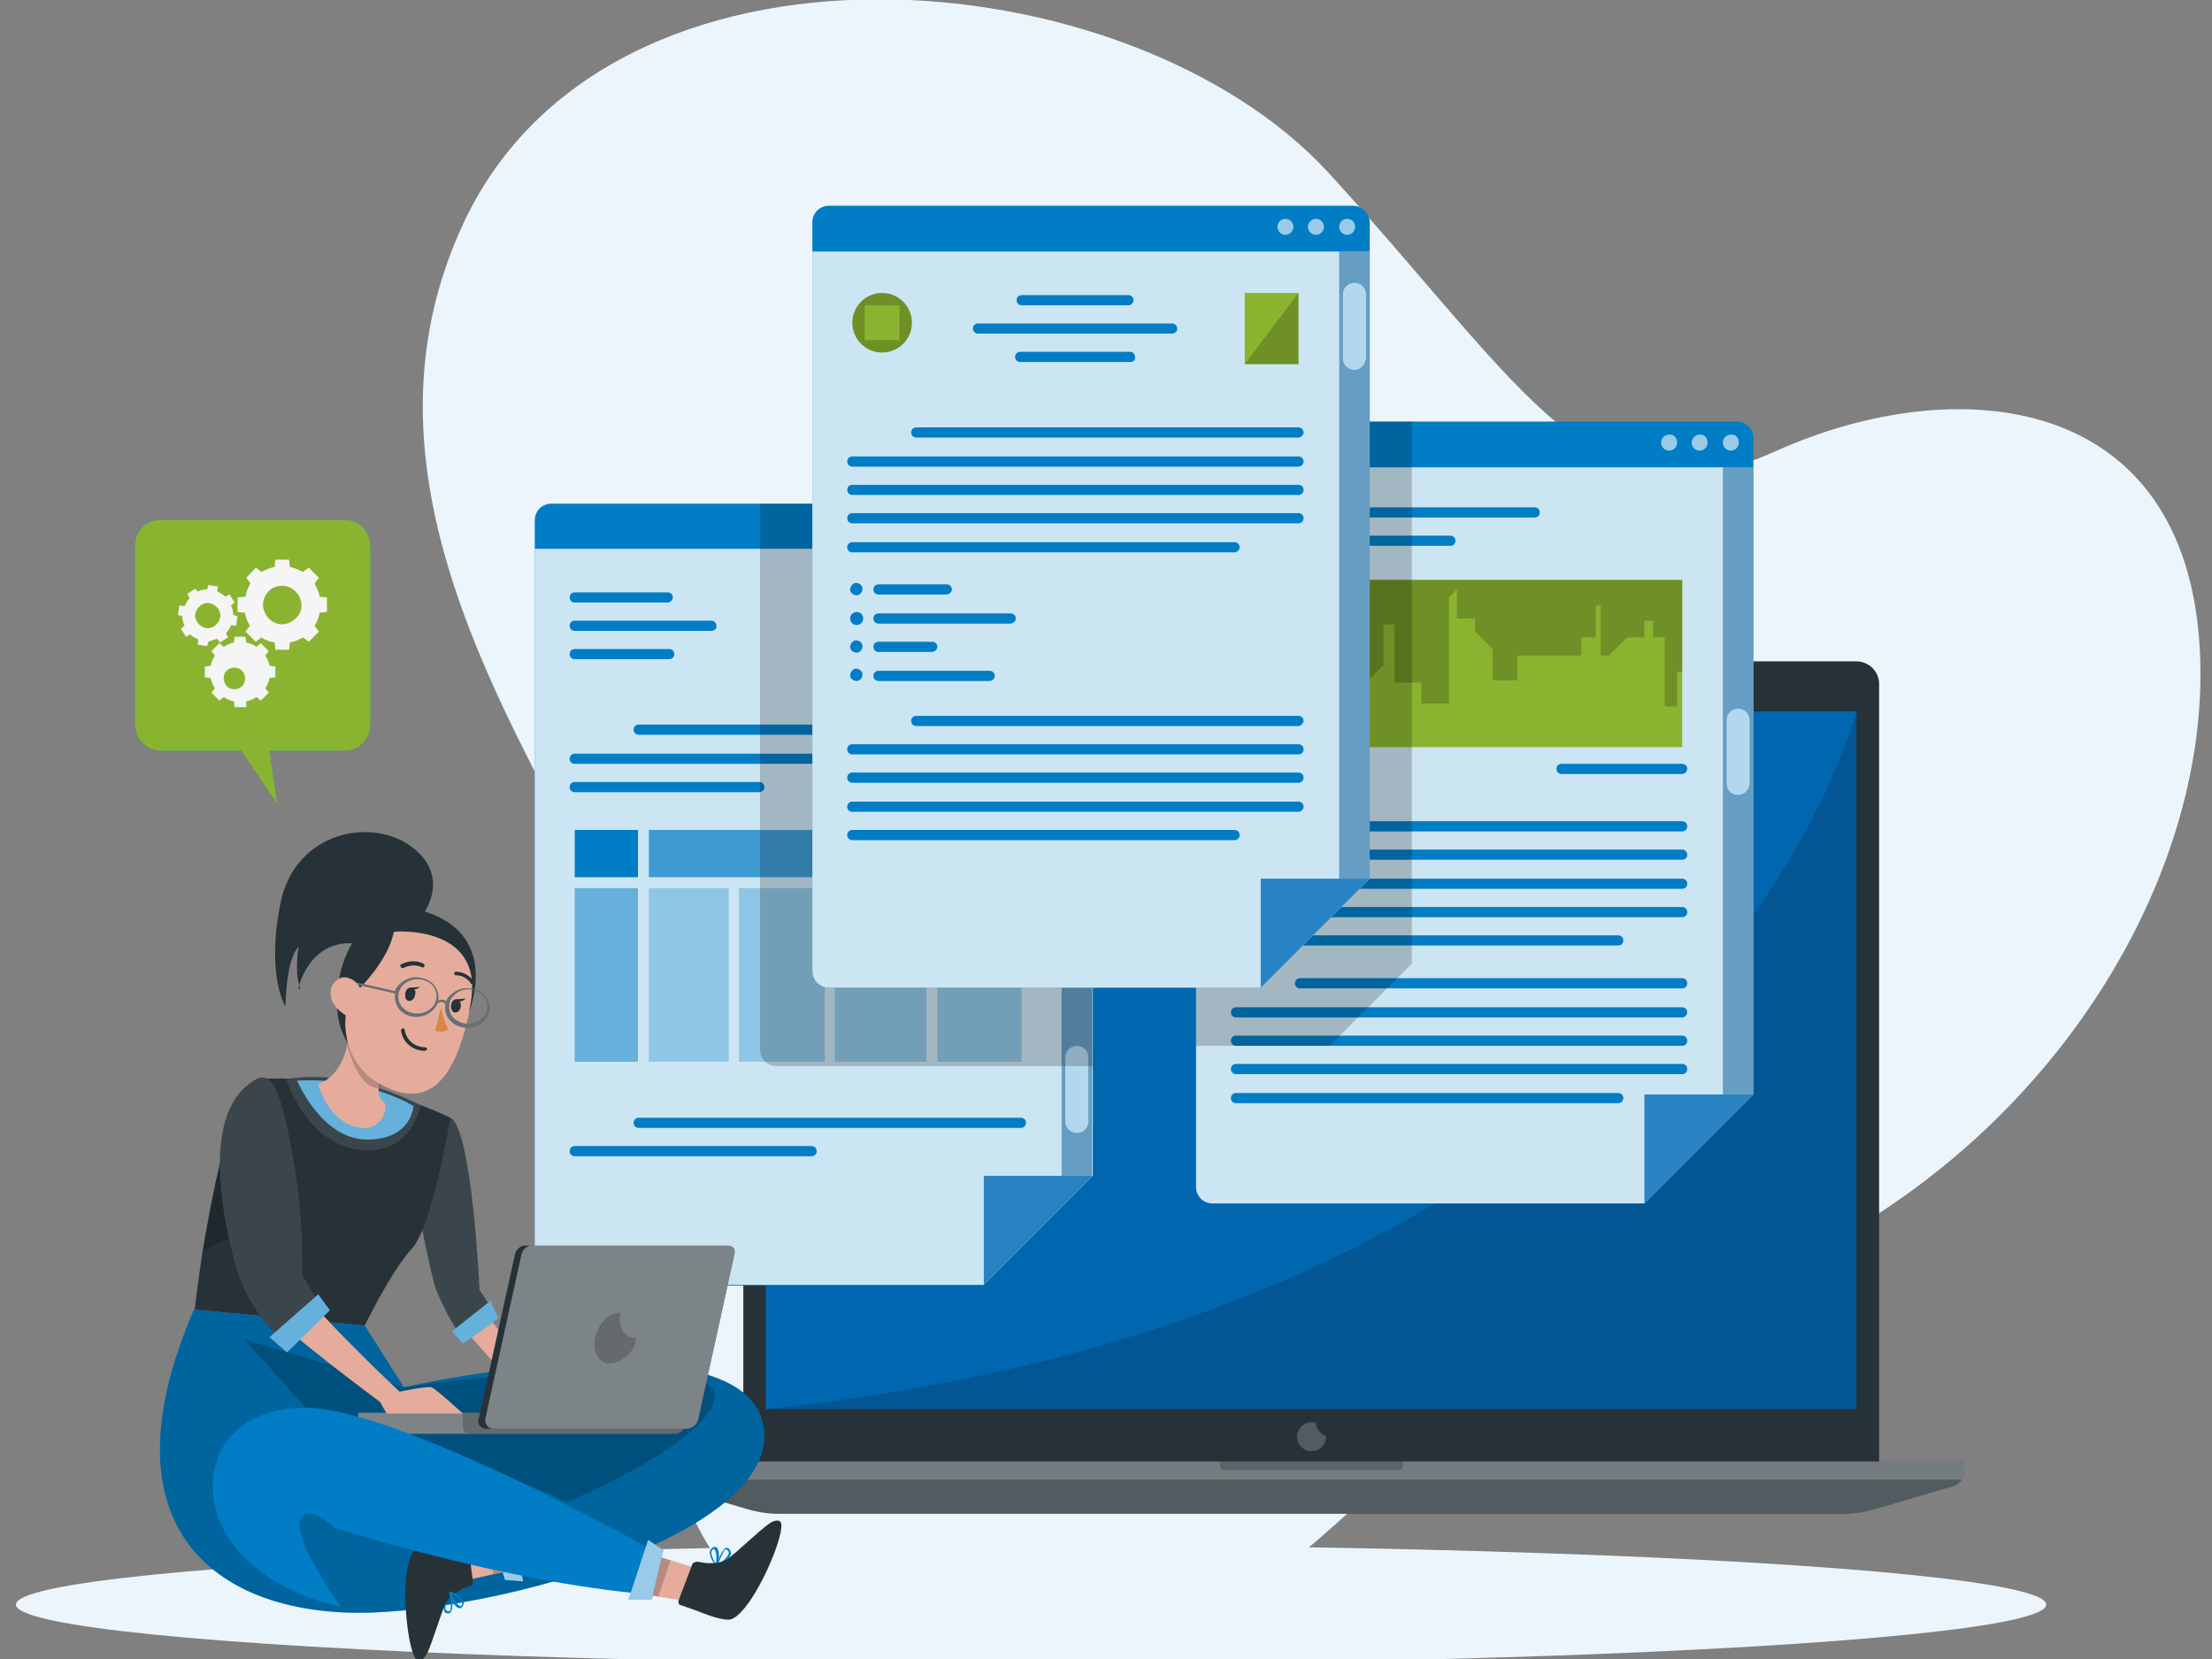 <?xml version="1.0" encoding="utf-8"?>
<svg xmlns="http://www.w3.org/2000/svg" version="1.1" width="600" height="450" viewBox="0 0 600 450"><rect x="0" y="0" width="600" height="450" fill="#808080" stroke="none"/><svg xmlns:xlink="http://www.w3.org/1999/xlink" version="1.1" id="Ebene_1" x="0" y="-3" viewBox="0 0 304.4 231.6" style="enable-background:new 0 0 304.4 231.6;" xml:space="preserve" width="600" height="457">
<style type="text/css">
	.st0{fill:#EBF5FB;}
	.st1{fill:#263238;}
	.st2{fill:#015693;}
	.st3{opacity:0.2;fill:#FFFFFF;enable-background:new    ;}
	.st4{opacity:0.2;enable-background:new    ;}
	.st5{opacity:0.8;fill:#006BB6;enable-background:new    ;}
	.st6{fill:#007DC5;}
	.st7{opacity:0.8;fill:#FFFFFF;enable-background:new    ;}
	.st8{opacity:0.6;fill:#FFFFFF;enable-background:new    ;}
	.st9{opacity:0.5;fill:#015693;enable-background:new    ;}
	.st10{fill:#8AB42F;}
	.st11{fill:#6E9026;}
	.st12{opacity:0.7;fill:#FFFFFF;enable-background:new    ;}
	.st13{opacity:0.7;fill:#007DC5;enable-background:new    ;}
	.st14{opacity:0.3;fill:#007DC5;enable-background:new    ;}
	.st15{opacity:0.5;fill:#007DC5;enable-background:new    ;}
	.st16{fill:#F5F5F5;}
	.st17{fill:#E5AC9C;}
	.st18{opacity:0.1;fill:#FFFFFF;enable-background:new    ;}
	.st19{opacity:0.4;fill:#FFFFFF;enable-background:new    ;}
	.st20{fill:#D58745;}
	.st21{opacity:0.3;}
	.st22{fill:#FFFFFF;}
</style>
<g id="Gruppe_1158" transform="translate(-56.11 -109.59)">
	<g id="freepik--background-simple--inject-2" transform="translate(50.547 43.383)">
		<path id="Pfad_3938" class="st0" d="M69.4,98.2c20.1-42.8,91.6-36.8,119.1-6.7s36.5,49.4,61.4,38.2s56.6-8.2,58.4,27.5    s-27.3,78-73.5,90.5c-46.2,12.5-46.2,56.8-107.4,47.8c-33.4-4.9-34.1-41-29.4-70.8C102.6,194.8,46.1,147.9,69.4,98.2z"/>
	</g>
	<g id="freepik--Shadow--inject-2">
		<ellipse id="freepik--path--inject-2" class="st0" cx="198" cy="331.8" rx="139.7" ry="8.2"/>
	</g>
	<g id="freepik--Device--inject-2">
		<path id="Pfad_3939" class="st1" d="M161.5,202h150.1c1.7,0,3.1,1.4,3.1,3.1v108.6H158.4V205.1C158.4,203.4,159.8,202,161.5,202    L161.5,202z"/>
		<rect id="Rechteck_114" x="161.5" y="208.9" class="st2" width="150.1" height="96"/>
		<circle id="Ellipse_30" class="st3" cx="235.2" cy="205.7" r="1.5"/>
		<circle id="Ellipse_31" class="st3" cx="238.3" cy="205.7" r="1.1"/>
		<path id="Pfad_3940" class="st3" d="M237.2,306.8c-0.2-0.1-0.4-0.1-0.6-0.1c-1.1,0-2,0.9-2,2s0.9,2,2,2c1.1,0,2-0.9,2-2    c0,0,0-0.1,0-0.1C237.8,308.3,237.2,307.6,237.2,306.8z"/>
		<path id="Pfad_3941" class="st1" d="M326.4,312.1v1.4c0,0.9-0.6,1.7-1.5,2l-10.9,3.2c-1.4,0.4-2.8,0.6-4.2,0.6H163.3    c-1.4,0-2.8-0.2-4.2-0.6l-10.9-3.2c-0.9-0.3-1.5-1.1-1.5-2v-1.4L326.4,312.1z"/>
		<path id="Pfad_3942" class="st3" d="M326.4,312.1v1.4c0,0.9-0.6,1.7-1.5,2l-10.9,3.2c-1.4,0.4-2.8,0.6-4.2,0.6H163.3    c-1.4,0-2.8-0.2-4.2-0.6l-10.9-3.2c-0.9-0.3-1.5-1.1-1.5-2v-1.4L326.4,312.1z"/>
		<path id="Pfad_3943" class="st3" d="M326.4,312.1v1.4c0,0.4-0.1,0.7-0.3,1.1h-179c-0.2-0.3-0.3-0.7-0.3-1.1v-1.4H326.4z"/>
		<path id="Pfad_3944" class="st4" d="M249.2,312.1v0.6c0,0.3-0.3,0.6-0.6,0.6h-24c-0.3,0-0.6-0.3-0.6-0.6v-0.6H249.2z"/>
		<path id="Pfad_3945" class="st5" d="M311.6,208.9c0,0-20.8,82.4-150.1,96v-96H311.6z"/>
	</g>
	<g id="freepik--window-3--inject-2">
		<path id="Pfad_3946" class="st6" d="M297.4,171.3v90.3l-15,15H223c-1.3,0-2.3-1-2.3-2.3v-103c0-1.3,1-2.3,2.3-2.3h72.1    C296.4,169,297.4,170,297.4,171.3L297.4,171.3z"/>
		<path id="Pfad_3947" class="st7" d="M297.4,175.3v86.3l-15,15H223c-1.3,0-2.3-1-2.3-2.3v-99H297.4z"/>
		<path id="Pfad_3948" class="st8" d="M295.4,171.9c0,0.6-0.5,1.1-1.1,1.1s-1.1-0.5-1.1-1.1c0-0.6,0.5-1.1,1.1-1.1h0    C294.9,170.7,295.4,171.2,295.4,171.9C295.4,171.9,295.4,171.9,295.4,171.9L295.4,171.9z"/>
		<path id="Pfad_3949" class="st8" d="M291.1,171.9c0,0.6-0.5,1.1-1.1,1.1c-0.6,0-1.1-0.5-1.1-1.1c0-0.6,0.5-1.1,1.1-1.1l0,0l0,0    C290.6,170.7,291.1,171.2,291.1,171.9C291.1,171.8,291.1,171.8,291.1,171.9L291.1,171.9z"/>
		<path id="Pfad_3950" class="st8" d="M286.9,171.9c0,0.6-0.5,1.1-1.1,1.1c-0.6,0-1.1-0.5-1.1-1.1c0-0.6,0.5-1.1,1.1-1.1h0    C286.4,170.7,286.9,171.2,286.9,171.9L286.9,171.9z"/>
		<path id="Pfad_3951" class="st6" d="M267.3,182.2h-41.1c-0.4,0-0.7-0.3-0.7-0.7c0-0.4,0.3-0.7,0.7-0.7h41.1c0.4,0,0.7,0.3,0.7,0.7    C268,181.9,267.7,182.2,267.3,182.2z"/>
		<path id="Pfad_3952" class="st6" d="M255.7,186.1h-29.5c-0.4,0-0.7-0.3-0.7-0.7c0-0.4,0.3-0.7,0.7-0.7h29.5c0.4,0,0.7,0.3,0.7,0.7    C256.4,185.8,256.1,186.1,255.7,186.1z"/>
		<path id="Pfad_3953" class="st6" d="M287.6,247H235c-0.4,0-0.7-0.3-0.7-0.7s0.3-0.7,0.7-0.7h52.6c0.4,0,0.7,0.3,0.7,0.7    S288,247,287.6,247z"/>
		<path id="Pfad_3954" class="st6" d="M278.8,262.8h-52.6c-0.4,0-0.7-0.3-0.7-0.7s0.3-0.7,0.7-0.7h52.6c0.4,0,0.7,0.3,0.7,0.7    S279.2,262.8,278.8,262.8z"/>
		<path id="Pfad_3955" class="st6" d="M287.6,251h-61.4c-0.4,0-0.7-0.3-0.7-0.7c0-0.4,0.3-0.7,0.7-0.7h61.4c0.4,0,0.7,0.3,0.7,0.7    C288.3,250.6,288,251,287.6,251L287.6,251z"/>
		<path id="Pfad_3956" class="st6" d="M287.6,254.9h-61.4c-0.4,0-0.7-0.3-0.7-0.7s0.3-0.7,0.7-0.7h61.4c0.4,0,0.7,0.3,0.7,0.7    S288,254.9,287.6,254.9L287.6,254.9z"/>
		<path id="Pfad_3957" class="st6" d="M287.6,258.8h-61.4c-0.4,0-0.7-0.3-0.7-0.7s0.3-0.7,0.7-0.7h61.4c0.4,0,0.7,0.3,0.7,0.7    S288,258.8,287.6,258.8L287.6,258.8z"/>
		<path id="Pfad_3958" class="st5" d="M297.4,261.6l-15,15v-15H297.4z"/>
		<rect id="Rechteck_115" x="293.2" y="175.3" class="st9" width="4.2" height="86.3"/>
		<path id="Pfad_3959" class="st6" d="M295.3,220.4L295.3,220.4c-0.9,0-1.6-0.7-1.6-1.6l0,0V210c0-0.8,0.7-1.5,1.6-1.5l0,0    c0.9,0,1.6,0.7,1.6,1.6l0,0v8.8C296.8,219.7,296.1,220.4,295.3,220.4z"/>
		<path id="Pfad_3960" class="st6" d="M287.6,225.4H235c-0.4,0-0.7-0.3-0.7-0.7s0.3-0.7,0.7-0.7h52.6c0.4,0,0.7,0.3,0.7,0.7    S288,225.4,287.6,225.4z"/>
		<path id="Pfad_3961" class="st6" d="M278.8,241.1h-52.6c-0.4,0-0.7-0.3-0.7-0.7s0.3-0.7,0.7-0.7h52.6c0.4,0,0.7,0.3,0.7,0.7    S279.2,241.1,278.8,241.1z"/>
		<path id="Pfad_3962" class="st6" d="M287.6,229.3h-61.4c-0.4,0-0.7-0.3-0.7-0.7s0.3-0.7,0.7-0.7h61.4c0.4,0,0.7,0.3,0.7,0.7    S288,229.3,287.6,229.3L287.6,229.3z"/>
		<path id="Pfad_3963" class="st6" d="M287.6,233.3h-61.4c-0.4,0-0.7-0.3-0.7-0.7s0.3-0.7,0.7-0.7h61.4c0.4,0,0.7,0.3,0.7,0.7    S288,233.3,287.6,233.3L287.6,233.3z"/>
		<path id="Pfad_3964" class="st6" d="M287.6,237.2h-61.4c-0.4,0-0.7-0.3-0.7-0.7s0.3-0.7,0.7-0.7h61.4c0.4,0,0.7,0.3,0.7,0.7    S288,237.2,287.6,237.2L287.6,237.2z"/>
		<rect id="Rechteck_116" x="226" y="190.8" class="st10" width="61.6" height="23"/>
		<path id="Pfad_3965" class="st11" d="M226,210.1h1.7V206h1.9v-8.3h2.7v5.1h3.7v6.8h4.4v-4.7h3.7l2.4-2.4v-5.6h1.5v8h3.7v2.9h3.8    v-14.6l1.1-1.1v4h2.5v1.8l2.4,2.4v4.3h3.4v-3.4h8.8v-2.5h2v-4.4h0.7v6.9h1.1l2.5-2.5h2.4v-2.3h1.2v2.3h1.6v9.5h1.7v-4.8l0.7,0    v-12.6H226V210.1z"/>
		<path id="Pfad_3966" class="st6" d="M287.6,217.5H271c-0.4,0-0.7-0.3-0.7-0.7c0-0.4,0.3-0.7,0.7-0.7h16.6c0.4,0,0.7,0.3,0.7,0.7    C288.3,217.1,288,217.5,287.6,217.5z"/>
		<path id="Pfad_3967" class="st4" d="M250.4,169v74.6l-11.3,11.3h-18.4v-83.6c0-1.3,1-2.3,2.3-2.3L250.4,169z"/>
		<path id="Pfad_3968" class="st12" d="M295.3,220.4L295.3,220.4c-0.9,0-1.6-0.7-1.6-1.6l0,0V210c0-0.8,0.7-1.5,1.6-1.5l0,0    c0.9,0,1.6,0.7,1.6,1.6l0,0v8.8C296.8,219.7,296.1,220.4,295.3,220.4z"/>
	</g>
	<g id="freepik--window-1--inject-2">
		<path id="Pfad_3969" class="st6" d="M206.5,182.6v90.3l-15,15H132c-1.3,0-2.3-1-2.3-2.3v-103c0-1.3,1-2.3,2.3-2.3h72.1    C205.4,180.2,206.5,181.3,206.5,182.6L206.5,182.6z"/>
		<path id="Pfad_3970" class="st7" d="M206.5,186.5v86.3l-15,15H132c-1.3,0-2.3-1-2.3-2.3v-99H206.5z"/>
		<path id="Pfad_3971" class="st8" d="M204.5,183.1c0,0.6-0.5,1.1-1.1,1.1c-0.6,0-1.1-0.5-1.1-1.1c0-0.6,0.5-1.1,1.1-1.1h0    C204,182,204.5,182.5,204.5,183.1C204.5,183.1,204.5,183.1,204.5,183.1L204.5,183.1z"/>
		<path id="Pfad_3972" class="st8" d="M200.2,183.1c0,0.6-0.5,1.1-1.1,1.1c-0.6,0-1.1-0.5-1.1-1.1c0-0.6,0.5-1.1,1.1-1.1h0    C199.6,182,200.1,182.5,200.2,183.1C200.2,183.1,200.2,183.1,200.2,183.1L200.2,183.1z"/>
		<path id="Pfad_3973" class="st8" d="M195.9,183.1c0,0.6-0.5,1.1-1.1,1.1c-0.6,0-1.1-0.5-1.1-1.1c0-0.6,0.5-1.1,1.1-1.1h0    C195.4,182,195.9,182.5,195.9,183.1C195.9,183.1,195.9,183.1,195.9,183.1L195.9,183.1z"/>
		<path id="Pfad_3974" class="st6" d="M148,193.9h-12.8c-0.4,0-0.7-0.3-0.7-0.7c0-0.4,0.3-0.7,0.7-0.7H148c0.4,0,0.7,0.3,0.7,0.7    C148.7,193.5,148.4,193.9,148,193.9z"/>
		<path id="Pfad_3975" class="st6" d="M154,197.8h-18.8c-0.4,0-0.7-0.3-0.7-0.7c0-0.4,0.3-0.7,0.7-0.7H154c0.4,0,0.7,0.3,0.7,0.7    C154.8,197.5,154.4,197.8,154,197.8z"/>
		<path id="Pfad_3976" class="st6" d="M148.2,201.7h-13c-0.4,0-0.7-0.3-0.7-0.7c0-0.4,0.3-0.7,0.7-0.7h13c0.4,0,0.7,0.3,0.7,0.7    C148.9,201.4,148.6,201.7,148.2,201.7z"/>
		<path id="Pfad_3977" class="st6" d="M196.6,266.2H144c-0.4,0-0.7-0.3-0.7-0.7s0.3-0.7,0.7-0.7h52.6c0.4,0,0.7,0.3,0.7,0.7    S197,266.2,196.6,266.2z"/>
		<path id="Pfad_3978" class="st6" d="M167.8,270.1h-32.6c-0.4,0-0.7-0.3-0.7-0.7s0.3-0.7,0.7-0.7h32.6c0.4,0,0.7,0.3,0.7,0.7    S168.2,270.1,167.8,270.1z"/>
		<path id="Pfad_3979" class="st5" d="M206.5,272.8l-15,15v-15H206.5z"/>
		<rect id="Rechteck_117" x="202.2" y="186.5" class="st9" width="4.2" height="86.3"/>
		<path id="Pfad_3980" class="st6" d="M204.3,266.9L204.3,266.9c-0.9,0-1.6-0.7-1.6-1.6l0,0v-8.8c0-0.9,0.7-1.6,1.6-1.6l0,0    c0.9,0,1.6,0.7,1.6,1.6l0,0v8.8C205.9,266.2,205.2,266.9,204.3,266.9z"/>
		<path id="Pfad_3981" class="st6" d="M196.6,193.9h-9.9c-0.4,0-0.7-0.3-0.7-0.7c0-0.4,0.3-0.7,0.7-0.7h9.9c0.4,0,0.7,0.3,0.7,0.7    C197.3,193.5,197,193.9,196.6,193.9z"/>
		<path id="Pfad_3982" class="st6" d="M196.6,197.8h-5.1c-0.4,0-0.7-0.3-0.7-0.7c0-0.4,0.3-0.7,0.7-0.7h5.1c0.4,0,0.7,0.3,0.7,0.7    C197.3,197.5,197,197.8,196.6,197.8L196.6,197.8z"/>
		<path id="Pfad_3983" class="st6" d="M196.6,212.1H144c-0.4,0-0.7-0.3-0.7-0.7c0-0.4,0.3-0.7,0.7-0.7h52.6c0.4,0,0.7,0.3,0.7,0.7    C197.3,211.8,197,212.1,196.6,212.1z"/>
		<path id="Pfad_3984" class="st6" d="M196.6,216.1h-61.4c-0.4,0-0.7-0.3-0.7-0.7c0-0.4,0.3-0.7,0.7-0.7h61.4c0.4,0,0.7,0.3,0.7,0.7    C197.3,215.8,197,216.1,196.6,216.1z"/>
		<path id="Pfad_3985" class="st6" d="M160.6,220h-25.4c-0.4,0-0.7-0.3-0.7-0.7s0.3-0.7,0.7-0.7h25.4c0.4,0,0.7,0.3,0.7,0.7    S161,220,160.6,220z"/>
		<rect id="Rechteck_118" x="145.4" y="225.2" class="st13" width="24.2" height="6.5"/>
		<rect id="Rechteck_119" x="145.4" y="233.2" class="st14" width="11" height="23.9"/>
		<rect id="Rechteck_120" x="171" y="233.2" class="st14" width="12.6" height="23.9"/>
		<rect id="Rechteck_121" x="171" y="225.2" class="st13" width="25.6" height="6.5"/>
		<rect id="Rechteck_122" x="185.1" y="233.2" class="st14" width="11.6" height="23.9"/>
		<rect id="Rechteck_123" x="135.2" y="233.2" class="st15" width="8.7" height="23.9"/>
		<rect id="Rechteck_124" x="135.2" y="225.2" class="st6" width="8.7" height="6.5"/>
		<rect id="Rechteck_125" x="157.8" y="233.2" class="st14" width="11.8" height="23.9"/>
		<path id="Pfad_3986" class="st12" d="M204.3,266.9L204.3,266.9c-0.9,0-1.6-0.7-1.6-1.6l0,0v-8.8c0-0.9,0.7-1.6,1.6-1.6l0,0    c0.9,0,1.6,0.7,1.6,1.6l0,0v8.8C205.9,266.2,205.2,266.9,204.3,266.9z"/>
		<path id="Pfad_3987" class="st4" d="M206.5,182.6v75.1H163c-1.3,0-2.3-1-2.3-2.3v-75.1h43.5C205.4,180.2,206.5,181.3,206.5,182.6    L206.5,182.6z"/>
	</g>
	<g id="freepik--window-2--inject-2">
		<path id="Pfad_3988" class="st6" d="M244.6,141.6v90.3l-15,15h-59.4c-1.3,0-2.3-1-2.3-2.3v-103c0-1.3,1-2.3,2.3-2.3h72.1    C243.6,139.3,244.6,140.4,244.6,141.6L244.6,141.6z"/>
		<path id="Pfad_3989" class="st7" d="M244.6,145.6v86.3l-15,15h-59.4c-1.3,0-2.3-1-2.3-2.3v-99H244.6z"/>
		<circle id="Ellipse_32" class="st8" cx="241.5" cy="142.2" r="1.1"/>
		<circle id="Ellipse_33" class="st8" cx="237.2" cy="142.2" r="1.1"/>
		<path id="Pfad_3990" class="st8" d="M234.1,142.2c0,0.6-0.5,1.1-1.1,1.1c-0.6,0-1.1-0.5-1.1-1.1c0-0.6,0.5-1.1,1.1-1.1h0    C233.6,141.1,234.1,141.6,234.1,142.2C234.1,142.2,234.1,142.2,234.1,142.2L234.1,142.2z"/>
		<path id="Pfad_3991" class="st6" d="M211.4,153h-14.7c-0.4,0-0.7-0.3-0.7-0.7c0-0.4,0.3-0.7,0.7-0.7h14.7c0.4,0,0.7,0.3,0.7,0.7    C212.1,152.6,211.8,153,211.4,153z"/>
		<path id="Pfad_3992" class="st6" d="M217.4,156.9h-26.7c-0.4,0-0.7-0.3-0.7-0.7c0-0.4,0.3-0.7,0.7-0.7h26.7c0.4,0,0.7,0.3,0.7,0.7    C218.2,156.5,217.8,156.9,217.4,156.9z"/>
		<path id="Pfad_3993" class="st6" d="M211.6,160.8h-15.1c-0.4,0-0.7-0.3-0.7-0.7c0-0.4,0.3-0.7,0.7-0.7h15.1c0.4,0,0.7,0.3,0.7,0.7    C212.4,160.5,212.1,160.8,211.6,160.8L211.6,160.8z"/>
		<path id="Pfad_3994" class="st6" d="M234.8,171.2h-52.6c-0.4,0-0.7-0.3-0.7-0.7c0-0.4,0.3-0.7,0.7-0.7h52.6c0.4,0,0.7,0.3,0.7,0.7    C235.5,170.9,235.1,171.2,234.8,171.2L234.8,171.2z"/>
		<path id="Pfad_3995" class="st6" d="M226,187h-52.6c-0.4,0-0.7-0.3-0.7-0.7c0-0.4,0.3-0.7,0.7-0.7H226c0.4,0,0.7,0.3,0.7,0.7    C226.7,186.6,226.4,187,226,187z"/>
		<path id="Pfad_3996" class="st6" d="M234.8,175.2h-61.4c-0.4,0-0.7-0.3-0.7-0.7c0-0.4,0.3-0.7,0.7-0.7h61.4c0.4,0,0.7,0.3,0.7,0.7    C235.5,174.8,235.2,175.2,234.8,175.2L234.8,175.2z"/>
		<path id="Pfad_3997" class="st6" d="M234.8,179.1h-61.4c-0.4,0-0.7-0.3-0.7-0.7c0-0.4,0.3-0.7,0.7-0.7h61.4c0.4,0,0.7,0.3,0.7,0.7    C235.5,178.8,235.2,179.1,234.8,179.1L234.8,179.1z"/>
		<path id="Pfad_3998" class="st6" d="M234.8,183h-61.4c-0.4,0-0.7-0.3-0.7-0.7c0-0.4,0.3-0.7,0.7-0.7h61.4c0.4,0,0.7,0.3,0.7,0.7    C235.5,182.7,235.2,183,234.8,183L234.8,183z"/>
		<path id="Pfad_3999" class="st6" d="M234.8,210.9h-52.6c-0.4,0-0.7-0.3-0.7-0.7c0-0.4,0.3-0.7,0.7-0.7h52.6c0.4,0,0.7,0.3,0.7,0.7    C235.5,210.5,235.1,210.9,234.8,210.9L234.8,210.9z"/>
		<path id="Pfad_4000" class="st6" d="M226,226.6h-52.6c-0.4,0-0.7-0.3-0.7-0.7s0.3-0.7,0.7-0.7H226c0.4,0,0.7,0.3,0.7,0.7    S226.4,226.6,226,226.6z"/>
		<path id="Pfad_4001" class="st6" d="M234.8,214.8h-61.4c-0.4,0-0.7-0.3-0.7-0.7c0-0.4,0.3-0.7,0.7-0.7h61.4c0.4,0,0.7,0.3,0.7,0.7    C235.5,214.5,235.2,214.8,234.8,214.8L234.8,214.8z"/>
		<path id="Pfad_4002" class="st6" d="M234.8,218.7h-61.4c-0.4,0-0.7-0.3-0.7-0.7c0-0.4,0.3-0.7,0.7-0.7h61.4c0.4,0,0.7,0.3,0.7,0.7    C235.5,218.4,235.2,218.7,234.8,218.7L234.8,218.7z"/>
		<path id="Pfad_4003" class="st6" d="M234.8,222.7h-61.4c-0.4,0-0.7-0.3-0.7-0.7c0-0.4,0.3-0.7,0.7-0.7h61.4c0.4,0,0.7,0.3,0.7,0.7    C235.5,222.3,235.2,222.7,234.8,222.7L234.8,222.7z"/>
		<rect id="Rechteck_126" x="227.4" y="151.3" class="st10" width="7.4" height="9.8"/>
		<circle id="Ellipse_34" class="st11" cx="177.5" cy="155.4" r="4.1"/>
		<path id="Pfad_4004" class="st6" d="M173.1,192.1c0,0.5,0.5,0.8,0.9,0.8c0.5,0,0.8-0.5,0.8-0.9c0-0.5-0.5-0.8-0.9-0.8    c-0.4,0-0.7,0.4-0.8,0.8C173.1,192,173.1,192.1,173.1,192.1z"/>
		<path id="Pfad_4005" class="st6" d="M173.1,196.1c0,0.5,0.4,0.9,0.9,0.9c0.5,0,0.9-0.4,0.9-0.9c0-0.5-0.4-0.9-0.9-0.9h0    C173.5,195.2,173.1,195.6,173.1,196.1L173.1,196.1z"/>
		<path id="Pfad_4006" class="st6" d="M173.1,200c0,0.5,0.5,0.8,0.9,0.8c0.5,0,0.8-0.5,0.8-0.9c0-0.5-0.5-0.8-0.9-0.8    c-0.4,0-0.7,0.4-0.8,0.8C173.1,199.9,173.1,199.9,173.1,200z"/>
		<path id="Pfad_4007" class="st6" d="M173.1,203.9c0,0.5,0.5,0.8,0.9,0.8c0.5,0,0.8-0.5,0.8-0.9c0-0.5-0.5-0.8-0.9-0.8    c-0.4,0-0.7,0.4-0.8,0.8C173.1,203.8,173.1,203.9,173.1,203.9z"/>
		<path id="Pfad_4008" class="st6" d="M186.3,192.8H177c-0.4,0-0.7-0.3-0.7-0.7c0-0.4,0.3-0.7,0.7-0.7h9.4c0.4,0,0.7,0.3,0.7,0.7    C187.1,192.5,186.7,192.8,186.3,192.8z"/>
		<path id="Pfad_4009" class="st6" d="M195.1,196.8H177c-0.4,0-0.7-0.3-0.7-0.7c0-0.4,0.3-0.7,0.7-0.7h18.2c0.4,0,0.7,0.3,0.7,0.7    C195.9,196.5,195.5,196.8,195.1,196.8z"/>
		<path id="Pfad_4010" class="st6" d="M184.3,200.7H177c-0.4,0-0.7-0.3-0.7-0.7c0-0.4,0.3-0.7,0.7-0.7h7.4c0.4,0,0.7,0.3,0.7,0.7    C185.1,200.4,184.7,200.7,184.3,200.7z"/>
		<path id="Pfad_4011" class="st6" d="M192.3,204.7H177c-0.4,0-0.7-0.3-0.7-0.7c0-0.4,0.3-0.7,0.7-0.7h15.3c0.4,0,0.7,0.3,0.7,0.7    C193,204.3,192.7,204.7,192.3,204.7z"/>
		<path id="Pfad_4012" class="st5" d="M244.6,231.9l-15,15v-15H244.6z"/>
		<path id="Pfad_4013" class="st4" d="M234.8,151.3l-7.4,9.8h7.4V151.3z"/>
		<rect id="Rechteck_127" x="175.1" y="153" class="st10" width="4.8" height="4.8"/>
		<rect id="Rechteck_128" x="240.4" y="145.6" class="st9" width="4.2" height="86.3"/>
		<path id="Pfad_4014" class="st6" d="M242.5,161.9L242.5,161.9c-0.9,0-1.6-0.7-1.6-1.6l0,0v-8.8c0-0.9,0.7-1.6,1.6-1.6l0,0    c0.9,0,1.6,0.7,1.6,1.6l0,0v8.8C244,161.2,243.3,161.9,242.5,161.9z"/>
		<path id="Pfad_4015" class="st12" d="M242.5,161.9L242.5,161.9c-0.9,0-1.6-0.7-1.6-1.6l0,0v-8.8c0-0.9,0.7-1.6,1.6-1.6l0,0    c0.9,0,1.6,0.7,1.6,1.6l0,0v8.8C244,161.2,243.3,161.9,242.5,161.9z"/>
	</g>
	<g id="freepik--speech-bubble--inject-2">
		<path id="Pfad_4016" class="st6" d="M78.3,182.5h25.2c2,0,3.6,1.6,3.6,3.7v24.5c0,2-1.6,3.6-3.6,3.6c0,0,0,0,0,0H93.2l1.1,7.4    l-5-7.4h-11c-2,0-3.6-1.6-3.6-3.6c0,0,0,0,0,0v-24.5C74.6,184.1,76.2,182.5,78.3,182.5C78.2,182.5,78.2,182.5,78.3,182.5    L78.3,182.5z"/>
		<path id="Pfad_4017" class="st10" d="M78.3,182.5h25.2c2,0,3.6,1.6,3.6,3.7v24.5c0,2-1.6,3.6-3.6,3.6c0,0,0,0,0,0H93.2l1.1,7.4    l-5-7.4h-11c-2,0-3.6-1.6-3.6-3.6c0,0,0,0,0,0v-24.5C74.6,184.1,76.2,182.5,78.3,182.5C78.2,182.5,78.2,182.5,78.3,182.5    L78.3,182.5z"/>
		<path id="Pfad_4018" class="st16" d="M88.8,193.2v2l1,0.1c0.1,0.6,0.4,1.3,0.7,1.8l-0.6,0.8l1.4,1.4l0.8-0.6    c0.5,0.4,1.2,0.6,1.8,0.7l0.1,1h1.9l0.1-1c0.6-0.1,1.3-0.4,1.8-0.7l0.8,0.6l1.4-1.4l-0.6-0.8c0.4-0.6,0.6-1.2,0.7-1.8l1-0.1v-2    l-1-0.1c-0.1-0.6-0.4-1.3-0.7-1.8l0.6-0.8l-1.4-1.4l-0.8,0.6c-0.6-0.3-1.2-0.6-1.8-0.7l-0.1-1h-1.9l-0.1,1    c-0.6,0.1-1.3,0.4-1.8,0.7l-0.8-0.6l-1.3,1.4l0.6,0.8c-0.4,0.5-0.6,1.2-0.7,1.8L88.8,193.2z M94.9,191.6c1.5,0,2.6,1.2,2.7,2.6    s-1.2,2.6-2.6,2.7c-1.5,0-2.6-1.2-2.7-2.6v0C92.3,192.8,93.4,191.6,94.9,191.6z"/>
		<path id="Pfad_4019" class="st16" d="M90,207.5c0.5-0.1,1-0.3,1.4-0.6l0.6,0.5l1.1-1.1l-0.5-0.6c0.3-0.4,0.5-0.9,0.6-1.4l0.8-0.1    v-1.5l-0.8-0.1c-0.1-0.5-0.3-1-0.6-1.4l0.5-0.6l-1.1-1.1l-0.6,0.5c-0.4-0.3-0.9-0.5-1.4-0.6l-0.1-0.8h-1.5l-0.1,0.8    c-0.5,0.1-1,0.3-1.4,0.6l-0.6-0.5l-1.1,1.1l0.5,0.6c-0.3,0.4-0.5,0.9-0.6,1.4l-0.8,0.1v1.5l0.8,0.1c0.1,0.5,0.3,1,0.6,1.4    l-0.5,0.6l1.1,1.1l0.6-0.5c0.4,0.3,0.9,0.5,1.4,0.6l0.1,0.8H90L90,207.5z M87.1,203.5c0.5-0.7,1.4-0.8,2.1-0.4    c0.7,0.5,0.8,1.4,0.4,2.1c-0.5,0.7-1.4,0.8-2.1,0.4C86.9,205.1,86.7,204.2,87.1,203.5L87.1,203.5L87.1,203.5z"/>
		<path id="Pfad_4020" class="st16" d="M86,198.9l0.4,0.5l1.1-0.7l-0.3-0.6c0.3-0.3,0.6-0.7,0.7-1.1l0.7,0.1l0.2-1.3l-0.6-0.2    c0-0.4-0.1-0.9-0.3-1.3l0.5-0.4l-0.7-1.1l-0.6,0.3c-0.3-0.3-0.7-0.6-1.1-0.7l0.1-0.7l-1.3-0.2l-0.2,0.6c-0.4,0-0.9,0.1-1.3,0.3    L83,192l-1.1,0.7l0.3,0.6c-0.3,0.3-0.5,0.7-0.7,1.1l-0.7-0.1l-0.2,1.3l0.6,0.2c0,0.4,0.1,0.9,0.3,1.3l-0.5,0.4l0.7,1.1l0.6-0.3    c0.3,0.3,0.7,0.5,1.1,0.7l-0.1,0.7l1.3,0.2l0.2-0.6C85.2,199.1,85.6,199,86,198.9z M83,195.4c0.2-0.9,1.1-1.6,2-1.4    c0.9,0.2,1.6,1.1,1.4,2c-0.2,0.9-1.1,1.6-2,1.4C83.5,197.2,82.8,196.3,83,195.4C83,195.4,83,195.4,83,195.4z"/>
	</g>
	<g id="freepik--Character--inject-2">
		<path id="Pfad_4021" class="st17" d="M119.7,271.9c0,0,1.8,16,2.3,17.9c0.6,1.9,8.7,12.1,8.7,12.1l-2.3,1.2c0,0-8.6-8.9-10-11.5    s-3.4-16.4-3.4-16.4L119.7,271.9z"/>
		<path id="Pfad_4022" class="st1" d="M118.1,264.8c3,1.6,4,23.7,4,23.7l1.5,2.3l-4.6,3.3c-1.1-1.8-2.1-3.7-2.9-5.7    c-0.9-2.5-3.1-14.6-3.1-14.6L118.1,264.8z"/>
		<path id="Pfad_4023" class="st18" d="M118.1,264.8c3,1.6,4,23.7,4,23.7l1.5,2.3l-4.6,3.3c-1.1-1.8-2.1-3.7-2.9-5.7    c-0.9-2.5-3.1-14.6-3.1-14.6L118.1,264.8z"/>
		<path id="Pfad_4024" class="st6" d="M118.3,294.2l5.3-4.2l1.1,2.4l-4.9,3.5L118.3,294.2z"/>
		<path id="Pfad_4025" class="st19" d="M118.3,294.2l5.3-4.2l1.1,2.4l-4.9,3.5L118.3,294.2z"/>
		<path id="Pfad_4026" class="st6" d="M106.3,293.4l5.4,8.5c10.7-2.5,44.9-7.7,49.1,4c5.2,14.6-32.5,26.2-53.5,27    c-20.9,0.7-37.7-11.2-24.5-41.7L106.3,293.4z"/>
		<path id="Pfad_4027" class="st4" d="M106.3,293.4l5.4,8.5c10.7-2.5,44.9-7.7,49.1,4c5.2,14.6-32.5,26.2-53.5,27    c-20.9,0.7-37.7-11.2-24.5-41.7L106.3,293.4z"/>
		<path id="Pfad_4028" class="st6" d="M154.8,326.6c0,0-0.1,0-0.2,0c0,0-0.1-0.1,0-0.1c0.1-0.2,0.8-2.2,1.4-2.5c0.2,0,0.3,0,0.4,0.1    c0.2,0.2,0.3,0.4,0.3,0.7c-0.1,0.4-0.3,0.7-0.7,0.9C155.6,326.1,155.2,326.4,154.8,326.6z M154.9,326.2c0.7-0.3,1.2-0.8,1.5-1.4    c0-0.2,0-0.4-0.2-0.5c0,0-0.1-0.1-0.2-0.1c-0.1,0-0.1,0.1-0.2,0.1C155.5,324.9,155.2,325.5,154.9,326.2L154.9,326.2z"/>
		<path id="Pfad_4029" class="st6" d="M154.8,326.6c0,0-0.1,0-0.1,0c-0.1-0.1-1-1.3-0.9-2.1c0-0.2,0.2-0.4,0.3-0.5    c0.2-0.1,0.4-0.2,0.6-0.1C155.2,324.3,155.1,325.9,154.8,326.6L154.8,326.6L154.8,326.6z M154.2,324.2c-0.1,0.1-0.1,0.2-0.2,0.3    c0,0.6,0.3,1.2,0.6,1.7c0.2-0.7,0.1-1.8-0.2-2C154.5,324.2,154.4,324.1,154.2,324.2L154.2,324.2L154.2,324.2z"/>
		<path id="Pfad_4030" class="st6" d="M118,330c0,0,0.1-0.1,0.1-0.1c0,0,0.1,0,0.1,0.1c0.1,0.2,0.4,2.3-0.1,2.9    c-0.1,0.1-0.3,0.1-0.4,0.1c-0.3,0-0.5-0.2-0.5-0.5c-0.1-0.4,0-0.8,0.1-1.1C117.5,330.9,117.7,330.5,118,330z M118,330.4    c-0.4,0.6-0.6,1.3-0.6,2c0.1,0.2,0.2,0.3,0.4,0.3c0.1,0,0.1,0,0.2,0c0,0,0.1-0.1,0.1-0.2C118.2,331.8,118.2,331.1,118,330.4    L118,330.4z"/>
		<path id="Pfad_4031" class="st17" d="M131.7,319.4l-8.6,3.1L119,324l1.1,4.5l4-0.9l9.8-2.1L131.7,319.4z"/>
		<path id="Pfad_4032" class="st1" d="M121.2,328.7l-0.7-5.3c0-0.3-0.3-0.5-0.6-0.5c0,0,0,0,0,0h0l-2.6,0.4c0,0-3.6,0.3-4.3,1.3    c-2.1,2.7-0.8,14.5,0.6,14.9c0.5,0.2,1-0.5,1.3-1c0.7-1.5,1.9-5.5,2.5-6.8c0.7-1.5,2.6-2.2,3.5-2.5    C121,329.2,121.2,329,121.2,328.7z"/>
		<path id="Pfad_4033" class="st6" d="M118,330c0,0,0.1,0,0.1,0c0.1,0,1.5,0.6,1.8,1.4c0.1,0.2,0,0.4-0.1,0.6    c-0.1,0.2-0.3,0.3-0.5,0.3c-0.6-0.1-1.4-1.5-1.4-2.2v-0.1C118,330.1,118,330,118,330z M119.7,331.8c0-0.1,0-0.2,0-0.3    c-0.2-0.5-1-1-1.4-1.2c0.2,0.7,0.8,1.7,1.2,1.7C119.5,332,119.6,332,119.7,331.8L119.7,331.8L119.7,331.8z"/>
		<path id="Pfad_4034" class="st4" d="M131.7,319.4l-8.6,3.1l0.9,5.1l9.8-2.1L131.7,319.4z"/>
		<path id="Pfad_4035" class="st6" d="M125.6,328.4l2.5,0.2l-1.7-8.5l-2.8,1.6L125.6,328.4z"/>
		<path id="Pfad_4036" class="st8" d="M125.6,328.4l2.5,0.2l-1.7-8.5l-2.8,1.6L125.6,328.4z"/>
		<path id="Pfad_4037" class="st4" d="M89.7,295.3l12.9,14.3c0,0,14.2-0.3,31.5,8.1c0,0,18.6-7.7,20.3-14c2.2-8.3-42.7-1.8-42.7-1.8    L89.7,295.3z"/>
		<path id="Pfad_4038" class="st1" d="M150.1,305.4v2.1c0,0.5-0.6,0.8-1.2,0.8h-42.3c-0.5,0-1.2-0.2-1.2-0.8v-2.1H150.1z"/>
		<path id="Pfad_4039" class="st19" d="M150.1,305.4v2.1c0,0.5-0.6,0.8-1.2,0.8h-42.3c-0.5,0-1.2-0.2-1.2-0.8v-2.1H150.1z"/>
		<path id="Pfad_4040" class="st4" d="M150.1,305.4v2.1c0,0.5-0.6,0.8-1.2,0.8H121c-0.5,0-1.2-0.2-1.2-0.8v-2.1H150.1z"/>
		<path id="Pfad_4041" class="st1" d="M157.2,283.5l-5,22.8c-0.2,0.8-0.9,1.3-1.6,1.3H123c-0.6,0-1.1-0.5-1.1-1.1    c0-0.1,0-0.2,0.1-0.3l5-22.7c0.2-0.7,0.9-1.2,1.6-1.1h27.5C156.9,282.4,157.3,282.7,157.2,283.5z"/>
		<path id="Pfad_4042" class="st19" d="M157.2,283.5l-5,22.8c-0.2,0.8-0.9,1.3-1.6,1.3h-26.6c-0.6,0-1.1-0.5-1.1-1.1c0,0,0,0,0,0    c0-0.1,0-0.2,0-0.3l5-22.7c0.2-0.7,0.9-1.2,1.6-1.1h26.6C156.9,282.4,157.3,282.7,157.2,283.5z"/>
		<path id="Pfad_4043" class="st4" d="M143.6,295.1L143.6,295.1c0,2-2.1,3.5-3.6,3.5s-2.4-1.6-2-3.5c0.4-2,2-3.5,3.5-3.5    c-0.4,2,0.5,3.5,2,3.5C143.5,295.1,143.6,295.1,143.6,295.1z"/>
		<path id="Pfad_4044" class="st17" d="M137.7,329.2l9,1.5l4.3,0.7l1.3-4.5l-3.9-1.2l-9.6-2.9L137.7,329.2z"/>
		<path id="Pfad_4045" class="st1" d="M151.4,326.2l-1.9,5c-0.1,0.3,0,0.6,0.3,0.7c0,0,0,0,0.1,0l2.5,0.9c0,0,3.3,1.4,4.4,1    c3.1-1.3,7.7-12.3,6.7-13.4c-0.4-0.4-1.2,0-1.6,0.3c-1.4,1-4.4,3.9-5.5,4.7c-1.3,1-3.4,0.7-4.2,0.5    C151.8,325.9,151.5,326,151.4,326.2z"/>
		<path id="Pfad_4046" class="st4" d="M137.7,329.2l9,1.5l1.7-5l-9.6-2.9L137.7,329.2z"/>
		<path id="Pfad_4047" class="st6" d="M146.8,324.8c0,0-36.7-20.7-49.4-20.1c-12.7,0.6-14.5,11.8-9.3,18.7c5.2,7,14.9,8.7,14.9,8.7    s-6.6-9.3-5.6-11.9s4.7,1,4.7,1s23.1,7.5,43.3,9.2L146.8,324.8z"/>
		<path id="Pfad_4048" class="st6" d="M147.4,324.3l-2.1-1.4l-2.7,8.2h3.2L147.4,324.3z"/>
		<path id="Pfad_4049" class="st8" d="M147.4,324.3l-2.1-1.4l-2.7,8.2h3.2L147.4,324.3z"/>
		<path id="Pfad_4050" class="st1" d="M82.9,291.2l23.4,2.2c0,0,3.7-7.6,6.5-10.6c2.8-3,5.3-18,5.3-18c-1.9-0.9-3.9-1.7-5.9-2.4    c-5.8-1.9-11.8-3-17.9-3h-0.1c-1.7,0-2.8,0.1-2.8,0.1c-0.7,0.5-1.3,1.1-1.7,1.9c-2.5,4.3-4.5,14.4-5.7,21.7    C83.3,287.7,82.9,291.2,82.9,291.2z"/>
		<path id="Pfad_4051" class="st4" d="M84.1,283.1c5.2-2.4,12.2-6.4,11.8-10.4c-0.4-4.5-4-8.9-6.1-11.2    C87.3,265.7,85.3,275.8,84.1,283.1z"/>
		<path id="Pfad_4052" class="st1" d="M95.5,259.5c0,0,2.7,8.8,10,9.7s8.5-6.1,8.5-6.1S104.5,257.9,95.5,259.5z"/>
		<path id="Pfad_4053" class="st18" d="M95.5,259.5c0,0,2.7,8.8,10,9.7s8.5-6.1,8.5-6.1S104.5,257.9,95.5,259.5z"/>
		<path id="Pfad_4054" class="st6" d="M97,259.7c0,0,3.4,8.1,9.6,8.1c6.2,0,6.4-4.6,6.4-4.6S106.8,259.2,97,259.7z"/>
		<path id="Pfad_4055" class="st19" d="M97,259.7c0,0,3.4,8.1,9.6,8.1c6.2,0,6.4-4.6,6.4-4.6S106.8,259.2,97,259.7z"/>
		<path id="Pfad_4056" class="st17" d="M108.2,261c0,1.4,0.9,1.8,0.9,1.8c0.3,1.6-0.8,3.1-2.4,3.4c-0.3,0-0.5,0-0.8,0    c-4.6-0.5-6-6-6-6c3.3-1.3,4.1-5,4.2-7.2c0-0.6,0-1.1,0-1.7l6.2,3.9c-0.5,0.9-1,1.8-1.4,2.7C108.5,258.9,108.2,259.9,108.2,261z"/>
		<path id="Pfad_4057" class="st4" d="M109.9,254.7c-0.4,0.9-0.8,1.9-1.1,2.9c-0.3,1-0.5,2-0.4,3.1c-3.5,0.3-4.9-7.5-4.9-7.5v-0.1    c0-0.6-0.1-1.1-0.2-1.7L109.9,254.7z"/>
		<path id="Pfad_4058" class="st1" d="M113.9,237.4c0,0,4.6-5.3-0.9-9.7c-5.5-4.4-16.3-2.4-18.3,7.6c-2,10,0.7,14.2,0.7,14.2    s0-6.4,1.8-8.2c0,0-0.5,3,0,4.9c0.5,1.8,0,0.7,0,0.7s1.7-8,9.8-5.7S113.9,237.4,113.9,237.4z"/>
		<path id="Pfad_4059" class="st17" d="M115,239.1c6,1.8,7,5.7,5.5,12c-1.8,7.9-5.2,13-12.2,9C98.7,254.7,105,236.1,115,239.1z"/>
		<path id="Pfad_4060" class="st20" d="M116.8,249.6c0.2,1,0.5,2.1,1,3c-0.5,0.4-1.2,0.5-1.8,0.2L116.8,249.6z"/>
		<path id="Pfad_4061" class="st1" d="M113.2,248c-0.1,0.5-0.5,0.8-0.9,0.7s-0.5-0.6-0.4-1.1c0.1-0.5,0.5-0.8,0.9-0.7    C113.2,247,113.4,247.5,113.2,248z"/>
		<path id="Pfad_4062" class="st1" d="M112.7,246.9l1.2-0.1C113.9,246.8,113.1,247.5,112.7,246.9z"/>
		<path id="Pfad_4063" class="st1" d="M119.5,249.6c-0.1,0.5-0.5,0.8-0.9,0.7c-0.3-0.1-0.5-0.6-0.4-1.1c0.1-0.5,0.5-0.8,0.9-0.7    C119.4,248.7,119.6,249.1,119.5,249.6z"/>
		<path id="Pfad_4064" class="st1" d="M119,248.5l1.2-0.1C120.2,248.4,119.4,249.2,119,248.5z"/>
		<path id="Pfad_4065" class="st1" d="M111.5,244.2c-0.1,0-0.3-0.1-0.3-0.3c0-0.1,0-0.2,0.1-0.2c1-0.5,2.1-0.6,3.1-0.1    c0.1,0.1,0.2,0.2,0.1,0.4c-0.1,0.1-0.2,0.2-0.3,0.1h0c-0.8-0.4-1.8-0.3-2.6,0.1C111.6,244.2,111.6,244.2,111.5,244.2z"/>
		<path id="Pfad_4066" class="st1" d="M121.1,246.4c-0.1,0-0.2,0-0.2-0.1c-0.5-0.7-1.2-1.1-2-1.1c-0.1,0-0.3-0.1-0.3-0.2    c0-0.1,0.1-0.3,0.2-0.3c0,0,0,0,0,0l0,0c1,0,1.9,0.5,2.5,1.3c0.1,0.1,0.1,0.3,0,0.4C121.3,246.4,121.2,246.4,121.1,246.4z"/>
		<path id="Pfad_4067" class="st1" d="M105.3,247.3c0,0,4.3-4.1,5-8.1c0,0,13.5-1.2,10.3,11.1c0,0,4.5-10.4-5.8-13.8    c-10.3-3.4-14.9,11.8-10.9,17.9C104,254.4,102.6,249.8,105.3,247.3z"/>
		<path id="Pfad_4068" class="st1" d="M114.6,255.6L114.6,255.6c-1.7,0-3.1-1.2-3.3-2.8c0-0.1,0.1-0.3,0.2-0.3    c0.1,0,0.3,0.1,0.3,0.2c0.2,1.4,1.4,2.4,2.8,2.4c0.1,0,0.3,0.1,0.3,0.3C114.8,255.4,114.7,255.6,114.6,255.6L114.6,255.6z"/>
		<path id="Pfad_4069" class="st1" d="M104.3,246.1c0,0.1,0,0.2,0.1,0.2h0l6.1,1.4c-0.2,1.2,0.4,2.4,1.5,2.9    c1.5,0.7,3.2,0.2,4.1-1.1c0.1-0.1,0.1-0.3,0.2-0.4c0.2-0.2,0.5-0.3,0.8-0.2c0.2,0.1,0.3,0.2,0.3,0.4c-0.2,1.2,0.5,2.3,1.6,2.8    c1.5,0.7,3.2,0.2,4.1-1.1c0.7-1.3,0.3-2.9-1-3.6c-0.1-0.1-0.2-0.1-0.3-0.1c-1.5-0.7-3.2-0.2-4.1,1.1c-0.1,0.1-0.1,0.3-0.2,0.4    c-0.1-0.1-0.2-0.2-0.3-0.2c-0.3-0.1-0.6,0-0.8,0.1c0.2-1.2-0.4-2.4-1.6-2.9c-1.5-0.7-3.2-0.2-4.1,1.1c-0.1,0.2-0.2,0.3-0.2,0.5    l-6.1-1.4C104.4,245.9,104.3,246,104.3,246.1z M118.2,248.4c0.8-1.2,2.3-1.6,3.6-1c1.2,0.5,1.7,1.8,1.2,3c0,0,0,0,0,0    c0,0.1-0.1,0.2-0.1,0.2c-0.8,1.2-2.3,1.6-3.6,1c-1.2-0.5-1.7-1.8-1.2-3c0,0,0,0,0,0C118.1,248.6,118.1,248.5,118.2,248.4z     M111.2,247c0.8-1.2,2.3-1.6,3.6-1c1.2,0.5,1.7,1.8,1.2,3c0,0,0,0,0,0c0,0.1-0.1,0.2-0.1,0.2c-0.8,1.2-2.3,1.6-3.6,1    c-1.2-0.5-1.7-1.9-1.2-3C111.1,247.2,111.2,247.1,111.2,247L111.2,247z"/>
		<g id="Gruppe_1157" class="st21">
			<path id="Pfad_4070" class="st22" d="M104.3,246.1c0,0.1,0,0.2,0.1,0.2h0l6.1,1.4c-0.2,1.2,0.4,2.4,1.5,2.9     c1.5,0.7,3.2,0.2,4.1-1.1c0.1-0.1,0.1-0.3,0.2-0.4c0.2-0.2,0.5-0.3,0.8-0.2c0.2,0.1,0.3,0.2,0.3,0.4c-0.2,1.2,0.5,2.3,1.6,2.8     c1.5,0.7,3.2,0.2,4.1-1.1c0.7-1.3,0.3-2.9-1-3.6c-0.1-0.1-0.2-0.1-0.3-0.1c-1.5-0.7-3.2-0.2-4.1,1.1c-0.1,0.1-0.1,0.3-0.2,0.4     c-0.1-0.1-0.2-0.2-0.3-0.2c-0.3-0.1-0.6,0-0.8,0.1c0.2-1.2-0.4-2.4-1.6-2.9c-1.5-0.7-3.2-0.2-4.1,1.1c-0.1,0.2-0.2,0.3-0.2,0.5     l-6.1-1.4C104.4,245.9,104.3,246,104.3,246.1z M118.2,248.4c0.8-1.2,2.3-1.6,3.6-1c1.2,0.5,1.7,1.8,1.2,3c0,0,0,0,0,0     c0,0.1-0.1,0.2-0.1,0.2c-0.8,1.2-2.3,1.6-3.6,1c-1.2-0.5-1.7-1.8-1.2-3c0,0,0,0,0,0C118.1,248.6,118.1,248.5,118.2,248.4z      M111.2,247c0.8-1.2,2.3-1.6,3.6-1c1.2,0.5,1.7,1.8,1.2,3c0,0,0,0,0,0c0,0.1-0.1,0.2-0.1,0.2c-0.8,1.2-2.3,1.6-3.6,1     c-1.2-0.5-1.7-1.9-1.2-3C111.1,247.2,111.2,247.1,111.2,247L111.2,247z"/>
		</g>
		<path id="Pfad_4071" class="st17" d="M105.9,248.8c0.3-1.5-0.6-3-2.1-3.3c-1.9-0.4-4,3.2,0.4,5.5    C104.8,251.4,105.4,250.9,105.9,248.8z"/>
		<path id="Pfad_4072" class="st17" d="M94.2,267.4c0,0,0.7,15.4,2,18.9c1.3,3.5,14.9,16.2,14.9,16.2s3.8-0.8,4.4-0.6    c0.6,0.2,4.3,3.6,4.3,3.6h-10.5l-0.9-1.6c0,0-14.1-10.4-15.6-12.9c-1.1-1.8-4.8-20.6-4.8-20.6L94.2,267.4z"/>
		<path id="Pfad_4073" class="st1" d="M91.4,259.5c2.4-1.3,3.6,2.8,5.1,11.1c0.9,5.2,1.3,10.5,1.2,15.8l2.1,3.7l-5.3,4.9    c-2.5-2.4-4.4-5.3-5.6-8.6C87.4,281.4,82.9,264,91.4,259.5z"/>
		<path id="Pfad_4074" class="st18" d="M91.4,259.5c2.4-1.3,3.6,2.8,5.1,11.1c0.9,5.2,1.3,10.5,1.2,15.8l2.1,3.7l-5.3,4.9    c-2.5-2.4-4.4-5.3-5.6-8.6C87.4,281.4,82.9,264,91.4,259.5z"/>
		<path id="Pfad_4075" class="st6" d="M93.2,295l6.7-5.9l1.6,2.2l-5.9,5.8L93.2,295z"/>
		<path id="Pfad_4076" class="st19" d="M93.2,295l6.7-5.9l1.6,2.2l-5.9,5.8L93.2,295z"/>
	</g>
</g>
</svg></svg>
